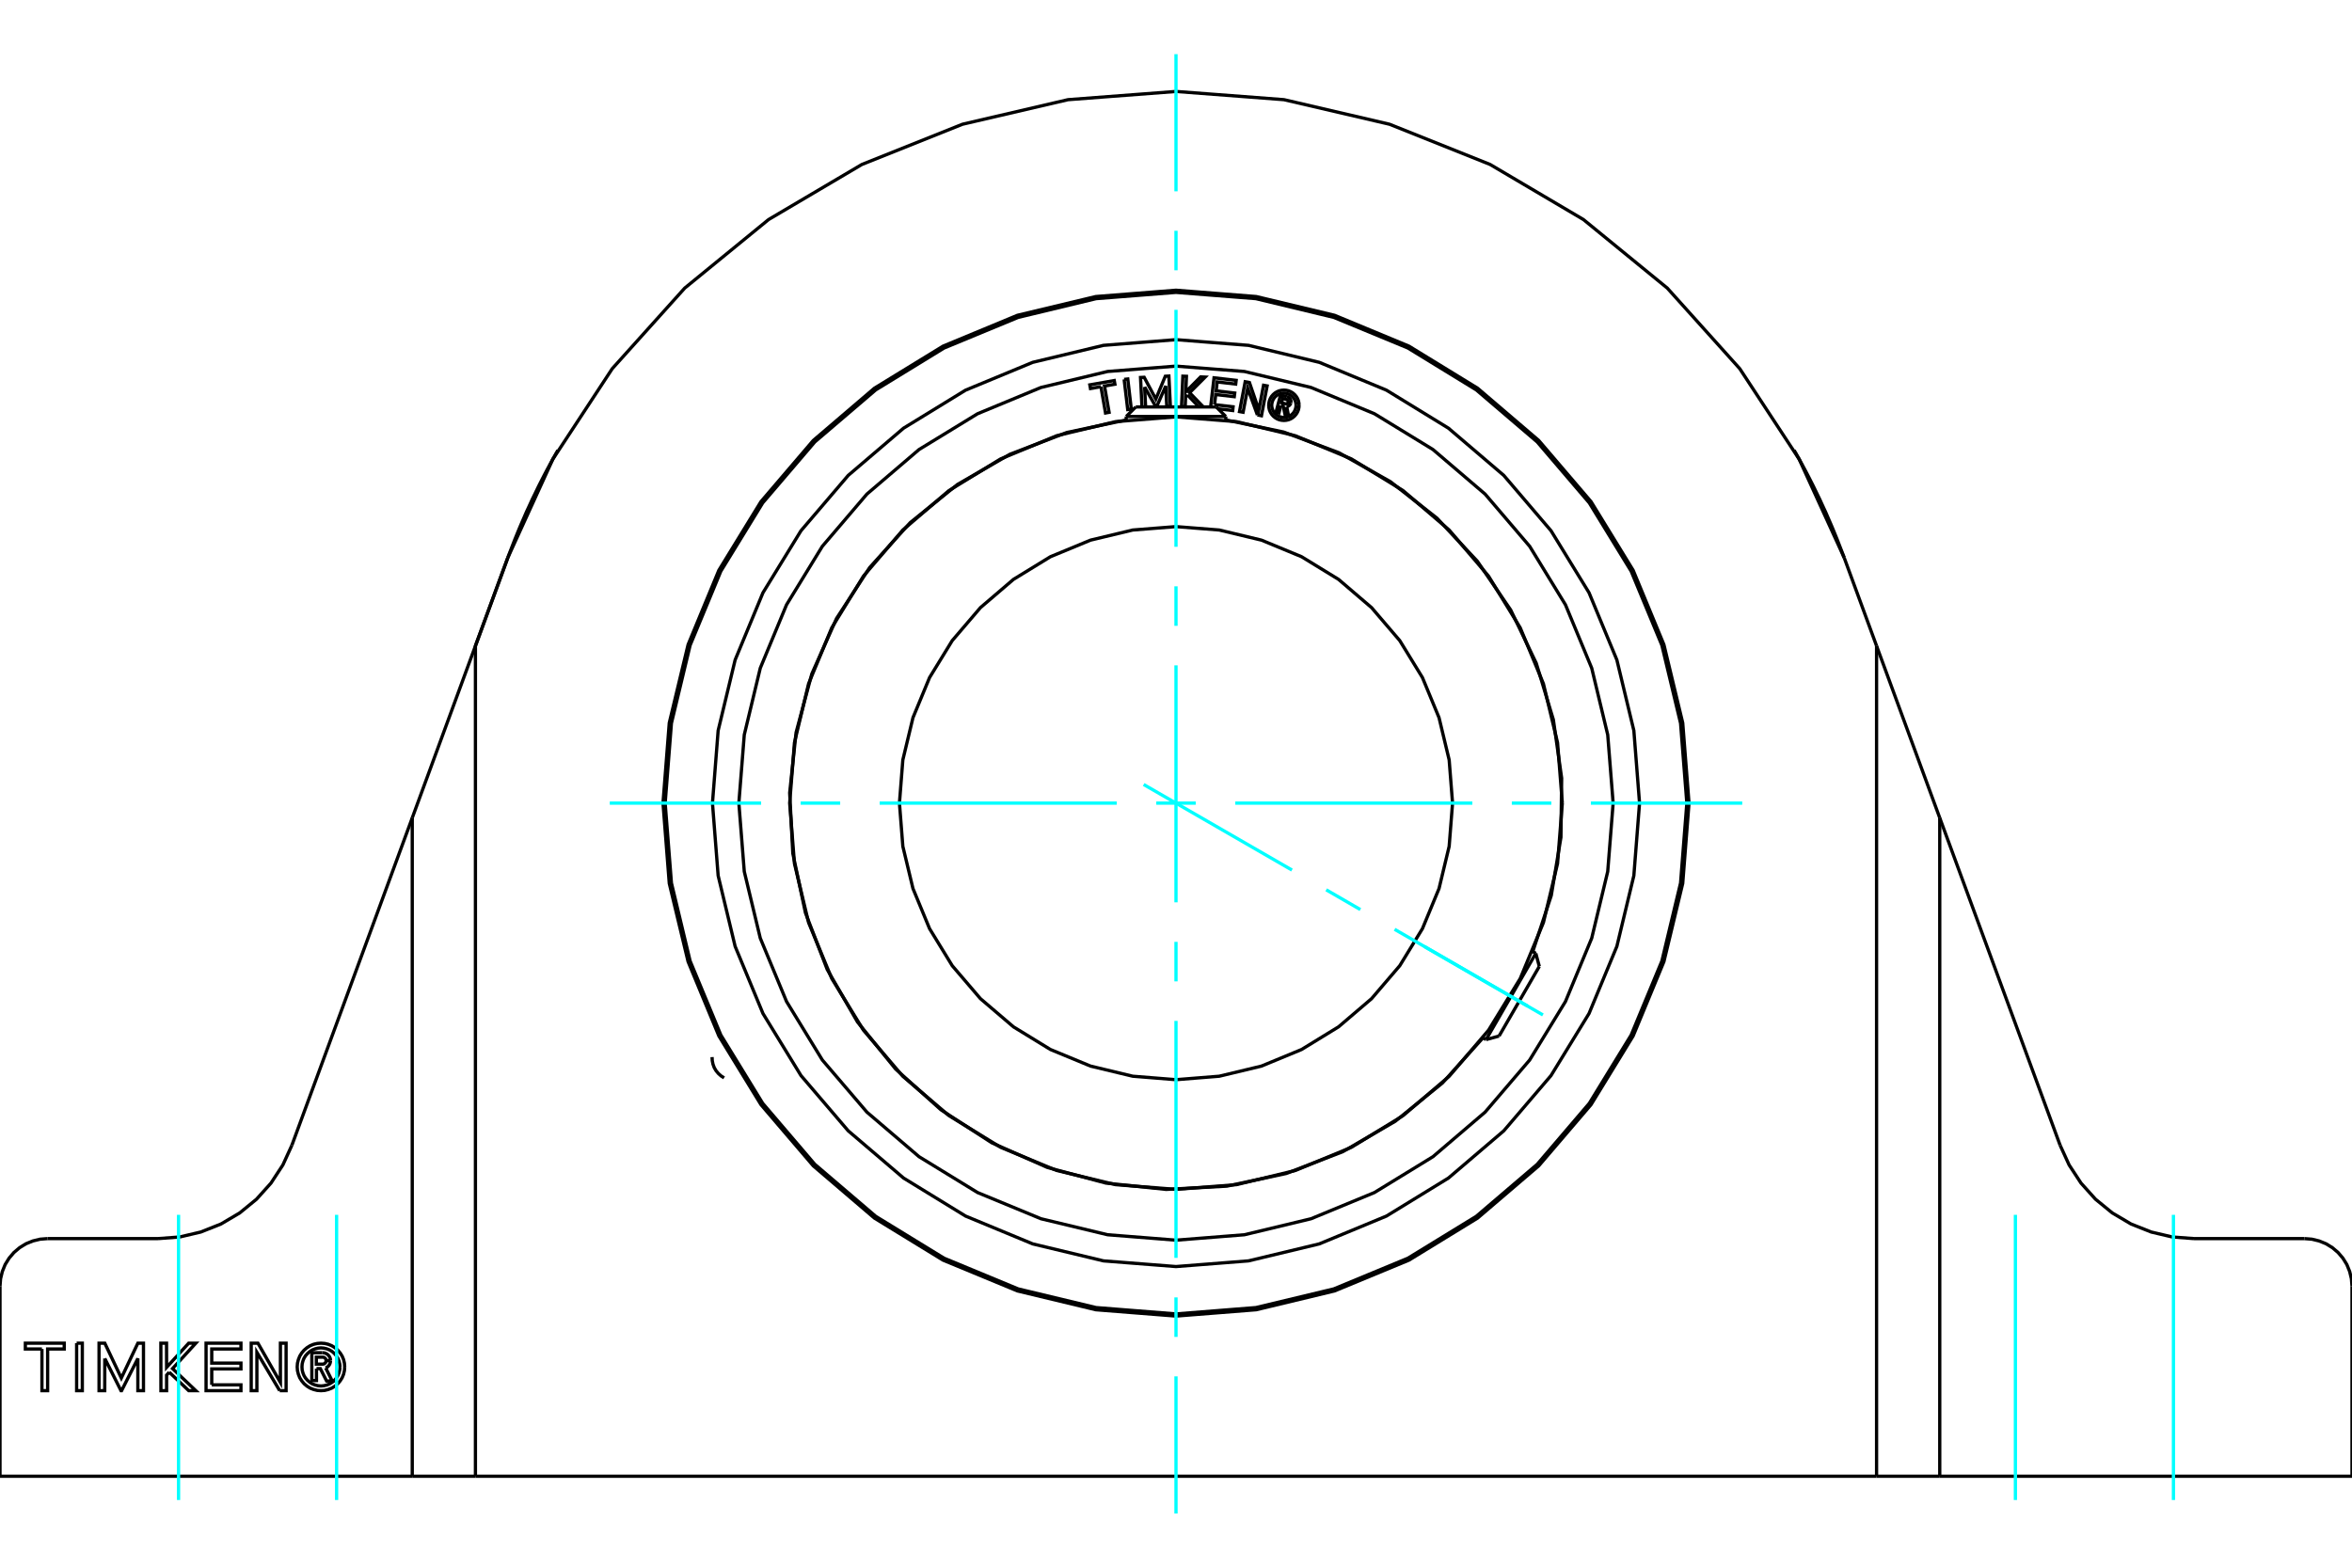<?xml version="1.0" standalone="no"?>
<!DOCTYPE svg PUBLIC "-//W3C//DTD SVG 1.1//EN"
	"http://www.w3.org/Graphics/SVG/1.1/DTD/svg11.dtd">
<svg xmlns="http://www.w3.org/2000/svg" height="100%" width="100%" viewBox="0 0 36000 24000">
	<rect x="-1800" y="-1200" width="39600" height="26400" style="fill:#FFF"/>
	<g style="fill:none; fill-rule:evenodd" transform="matrix(1 0 0 1 0 0)">
		<g style="fill:none; stroke:#000; stroke-width:50; shape-rendering:geometricPrecision">
			<polyline points="4844,20952 4844,21135 4773,21135 4773,20709 4931,20709"/>
			<polyline points="5059,20829 5058,20810 5053,20791 5045,20773 5034,20756 5021,20742 5005,20729 4988,20720 4970,20713 4950,20710 4931,20709"/>
			<polyline points="5059,20829 4991,20829 4991,20821 4988,20813 4985,20805 4981,20798 4975,20792 4968,20786 4961,20782 4953,20779 4945,20777 4937,20777 4842,20777 4842,20884 4938,20884 4946,20883 4954,20881 4962,20878 4969,20874 4975,20868 4981,20862 4985,20855 4988,20847 4991,20839 4991,20831 5059,20831"/>
			<polyline points="4985,20942 5003,20933 5019,20921 5033,20906 5044,20889 5052,20871 5057,20851 5059,20831"/>
			<polyline points="4985,20942 5085,21142 4999,21142 4903,20952 4844,20952"/>
			<polyline points="3241,21201 3688,21201 3688,21290 3154,21290 3154,20563 3688,20563 3688,20652 3241,20652 3241,20868 3688,20868 3688,20957 3241,20957 3241,21201"/>
			<polyline points="1604,20797 1603,21290 1516,21290 1516,20563 1604,20563 1857,21097 2110,20563 2196,20563 2196,21290 2110,21290 2110,20797 1861,21290 1852,21290 1604,20797"/>
			<polyline points="642,20652 388,20652 388,20563 983,20563 983,20652 729,20652 729,21290 642,21290 642,20652"/>
			<polyline points="1173,20563 1260,20563 1260,21290 1173,21290 1173,20563"/>
			<polyline points="2590,21007 2550,21052 2550,21290 2463,21290 2462,20563 2549,20563 2550,20933 2888,20563 2997,20563 2641,20952 2997,21290 2889,21290 2590,21007"/>
			<polyline points="4281,21290 3932,20703 3932,21290 3845,21290 3845,20563 3948,20563 4292,21165 4292,20563 4379,20563 4379,21290 4281,21290"/>
			<polyline points="5276,20926 5272,20870 5259,20814 5237,20761 5207,20713 5170,20669 5126,20632 5078,20602 5025,20580 4970,20567 4913,20563 4856,20567 4800,20580 4747,20602 4699,20632 4655,20669 4618,20713 4588,20761 4567,20814 4553,20870 4549,20926 4553,20983 4567,21039 4588,21092 4618,21140 4655,21184 4699,21221 4747,21251 4800,21272 4856,21286 4913,21290 4970,21286 5025,21272 5078,21251 5126,21221 5170,21184 5207,21140 5237,21092 5259,21039 5272,20983 5276,20926"/>
			<polyline points="5204,20926 5200,20881 5189,20837 5172,20794 5148,20755 5118,20721 5084,20691 5045,20667 5003,20650 4958,20639 4913,20635 4867,20639 4823,20650 4780,20667 4742,20691 4707,20721 4677,20755 4653,20794 4636,20837 4625,20881 4622,20926 4625,20972 4636,21016 4653,21059 4677,21098 4707,21132 4742,21162 4780,21186 4823,21203 4867,21214 4913,21218 4958,21214 5003,21203 5045,21186 5084,21162 5118,21132 5148,21098 5172,21059 5189,21016 5200,20972 5204,20926"/>
			<polyline points="28227,8537 27538,7029 26628,5643 25519,4410 24236,3361 22808,2518 21268,1902 19653,1526 18000,1400"/>
			<polyline points="27461,6892 27462,6894 27465,6899 27470,6908 27477,6921 27487,6937 27498,6957 27511,6981 27527,7009 27544,7039 27562,7073 27582,7109 27602,7147 27624,7187 27646,7229 27669,7273 27693,7320 27718,7369 27744,7420 27770,7473 27797,7529 27825,7587 27854,7646 27882,7708 27911,7771 27941,7835 27970,7902 27999,7969 28029,8038 28058,8107 28087,8178 28116,8249 28144,8321 28172,8393 28200,8465 28227,8537"/>
			<line x1="6310" y1="12521" x2="7277" y2="9888"/>
			<line x1="6310" y1="22600" x2="6310" y2="12521"/>
			<line x1="7277" y1="22600" x2="6310" y2="22600"/>
			<polyline points="7277,22600 7277,9888 7773,8537"/>
			<line x1="28723" y1="22600" x2="7277" y2="22600"/>
			<line x1="28723" y1="22600" x2="28723" y2="9888"/>
			<line x1="28227" y1="8537" x2="28723" y2="9888"/>
			<polyline points="18000,1400 16347,1526 14732,1902 13192,2518 11764,3361 10481,4410 9372,5643 8462,7029 7773,8537"/>
			<polyline points="25852,12295 25756,11067 25468,9869 24997,8730 24353,7680 23552,6743 22616,5943 21565,5299 20427,4827 19228,4540 18000,4443 16772,4540 15573,4827 14435,5299 13384,5943 12448,6743 11647,7680 11003,8730 10532,9869 10244,11067 10148,12295 10244,13524 10532,14722 11003,15860 11647,16911 12448,17848 13384,18648 14435,19292 15573,19763 16772,20051 18000,20148 19228,20051 20427,19763 21565,19292 22616,18648 23552,17848 24353,16911 24997,15860 25468,14722 25756,13524 25852,12295"/>
			<line x1="28723" y1="9888" x2="29690" y2="12521"/>
			<line x1="29690" y1="22600" x2="28723" y2="22600"/>
			<line x1="29690" y1="12521" x2="29690" y2="22600"/>
			<line x1="36000" y1="22600" x2="29690" y2="22600"/>
			<line x1="36000" y1="19690" x2="36000" y2="22600"/>
			<polyline points="36000,19690 35991,19576 35964,19465 35921,19359 35861,19262 35787,19175 35700,19101 35603,19041 35497,18998 35386,18971 35272,18962"/>
			<line x1="33581" y1="18962" x2="35272" y2="18962"/>
			<polyline points="31532,17532 31670,17834 31852,18112 32074,18359 32331,18569 32617,18738 32926,18861 33249,18937 33581,18962"/>
			<line x1="29690" y1="12521" x2="31532" y2="17532"/>
			<line x1="4468" y1="17532" x2="6310" y2="12521"/>
			<polyline points="2419,18962 2751,18937 3074,18861 3383,18738 3669,18569 3926,18359 4148,18112 4330,17834 4468,17532"/>
			<line x1="728" y1="18962" x2="2419" y2="18962"/>
			<polyline points="728,18962 614,18971 503,18998 397,19041 300,19101 213,19175 139,19262 79,19359 36,19465 9,19576 0,19690"/>
			<line x1="0" y1="22600" x2="0" y2="19690"/>
			<line x1="6310" y1="22600" x2="0" y2="22600"/>
			<polyline points="7773,8537 7800,8465 7828,8393 7856,8321 7884,8249 7913,8178 7942,8107 7971,8038 8001,7969 8030,7902 8059,7835 8089,7771 8118,7708 8146,7646 8175,7587 8203,7529 8230,7473 8256,7420 8282,7369 8307,7320 8331,7273 8354,7229 8376,7187 8398,7147 8418,7109 8438,7073 8456,7039 8473,7009 8489,6981 8502,6957 8513,6937 8523,6921 8530,6908 8535,6899 8538,6894 8539,6892"/>
			<line x1="7277" y1="9888" x2="7773" y2="8537"/>
			<polyline points="23913,12295 23840,11370 23624,10468 23269,9611 22784,8820 22181,8114 21476,7511 20685,7026 19827,6671 18925,6455 18000,6382 17075,6455 16173,6671 15315,7026 14524,7511 13819,8114 13216,8820 12731,9611 12376,10468 12160,11370 12087,12295 12160,13220 12376,14123 12731,14980 13216,15771 13819,16477 14524,17079 15315,17564 16173,17919 17075,18136 18000,18208 18925,18136 19827,17919 20685,17564 21476,17079 22181,16477 22784,15771 23269,14980 23624,14123 23840,13220 23913,12295"/>
			<polyline points="22233,12295 22181,11633 22026,10987 21772,10373 21425,9807 20993,9302 20488,8870 19922,8523 19308,8269 18662,8114 18000,8062 17338,8114 16692,8269 16078,8523 15512,8870 15007,9302 14575,9807 14228,10373 13974,10987 13819,11633 13767,12295 13819,12957 13974,13603 14228,14217 14575,14784 15007,15289 15512,15720 16078,16067 16692,16321 17338,16476 18000,16529 18662,16476 19308,16321 19922,16067 20488,15720 20993,15289 21425,14784 21772,14217 22026,13603 22181,12957 22233,12295"/>
			<line x1="22746" y1="15915" x2="23507" y2="14595"/>
			<line x1="23561" y1="14795" x2="22945" y2="15861"/>
			<line x1="18762" y1="6376" x2="17238" y2="6376"/>
			<line x1="17384" y1="6230" x2="18616" y2="6230"/>
			<polyline points="25095,12295 25008,11185 24748,10103 24322,9074 23740,8125 23017,7278 22170,6555 21221,5973 20193,5547 19110,5287 18000,5200 16890,5287 15807,5547 14779,5973 13830,6555 12983,7278 12260,8125 11678,9074 11252,10103 10992,11185 10905,12295 10992,13405 11252,14488 11678,15516 12260,16466 12983,17312 13830,18035 14779,18617 15807,19043 16890,19303 18000,19390 19110,19303 20193,19043 21221,18617 22170,18035 23017,17312 23740,16466 24322,15516 24748,14488 25008,13405 25095,12295"/>
			<polyline points="25819,12295 25723,11072 25437,9879 24967,8745 24326,7699 23529,6766 22596,5969 21550,5328 20416,4859 19223,4572 18000,4476 16777,4572 15584,4859 14450,5328 13404,5969 12471,6766 11674,7699 11033,8745 10563,9879 10277,11072 10181,12295 10277,13518 10563,14712 11033,15845 11674,16891 12471,17824 13404,18621 14450,19262 15584,19732 16777,20018 18000,20115 19223,20018 20416,19732 21550,19262 22596,18621 23529,17824 24326,16891 24967,15845 25437,14712 25723,13518 25819,12295"/>
			<polyline points="19605,6209 19576,6322 19531,6311 19600,6047 19698,6073"/>
			<polyline points="19758,6168 19760,6156 19760,6143 19758,6131 19754,6119 19748,6108 19741,6098 19732,6089 19721,6082 19710,6076 19698,6073"/>
			<polyline points="19758,6168 19716,6157 19717,6152 19717,6146 19716,6141 19714,6136 19712,6131 19709,6127 19705,6123 19701,6120 19696,6117 19691,6116 19632,6100 19615,6166 19674,6182 19679,6183 19685,6183 19690,6182 19695,6181 19700,6179 19704,6176 19708,6172 19711,6168 19714,6163 19716,6158 19758,6169"/>
			<polyline points="19694,6226 19706,6223 19718,6218 19729,6211 19739,6203 19747,6193 19753,6181 19758,6169"/>
			<polyline points="19694,6226 19723,6366 19670,6352 19641,6218 19605,6209"/>
			<polyline points="18590,6195 18874,6228 18868,6285 18645,6259"/>
			<polyline points="18530,6230 18582,5784 18921,5823 18914,5880 18630,5847 18615,5984 18899,6017 18892,6073 18608,6040 18590,6195"/>
			<line x1="17520" y1="5925" x2="17535" y2="6230"/>
			<polyline points="17479,6230 17457,5779 17513,5776 17691,6109 17836,5760 17891,5757 17914,6222 17859,6224 17843,5909 17702,6230"/>
			<line x1="17693" y1="6230" x2="17520" y2="5925"/>
			<polyline points="16851,5920 16691,5948 16681,5892 17055,5826 17065,5882 16906,5910 16976,6312 16921,6322 16851,5920"/>
			<polyline points="17206,5808 17262,5802 17316,6264 17261,6270 17206,5808"/>
			<polyline points="18175,6046 18147,6073 18141,6226 18085,6223 18105,5759 18160,5761 18150,5998 18377,5770 18446,5773 18208,6012 18419,6230"/>
			<line x1="18352" y1="6230" x2="18175" y2="6046"/>
			<polyline points="19246,6353 19097,5943 19027,6311 18972,6301 19059,5844 19124,5856 19268,6276 19340,5898 19395,5908 19308,6365 19246,6353"/>
			<polyline points="19884,6205 19881,6168 19873,6133 19859,6099 19840,6068 19816,6040 19788,6016 19757,5997 19723,5983 19688,5975 19652,5972 19615,5975 19580,5983 19546,5997 19515,6016 19487,6040 19463,6068 19444,6099 19430,6133 19422,6168 19419,6205 19422,6241 19430,6276 19444,6310 19463,6341 19487,6369 19515,6393 19546,6412 19580,6426 19615,6434 19652,6437 19688,6434 19723,6426 19757,6412 19788,6393 19816,6369 19840,6341 19859,6310 19873,6276 19881,6241 19884,6205"/>
			<polyline points="19838,6205 19835,6175 19828,6147 19817,6120 19802,6095 19783,6073 19761,6054 19736,6039 19709,6028 19681,6021 19652,6018 19622,6021 19594,6028 19567,6039 19542,6054 19520,6073 19501,6095 19486,6120 19475,6147 19468,6175 19465,6205 19468,6234 19475,6262 19486,6289 19501,6314 19520,6336 19542,6355 19567,6370 19594,6381 19622,6388 19652,6391 19681,6388 19709,6381 19736,6370 19761,6355 19783,6336 19802,6314 19817,6289 19828,6262 19835,6234 19838,6205"/>
			<polyline points="23461,14568 23744,13709 23892,12818 23903,11913 23776,11018 23514,10153 23123,9338 22612,8591 21994,7932 21282,7374 20494,6931 19647,6614 18762,6429"/>
			<polyline points="17238,6429 16329,6621 15461,6953 14656,7416 13933,8000 13311,8689 12804,9468 12426,10316 12185,11214 12087,12138 12135,13065 12328,13974 12661,14841 13125,15646 13710,16368 14401,16989 15180,17495 16029,17872 16926,18112 17850,18209 18778,18159 19687,17965 20554,17631 21357,17165 22079,16579 22699,15888"/>
			<polyline points="24691,12295 24608,11249 24363,10228 23961,9258 23413,8363 22731,7564 21933,6882 21037,6334 20067,5932 19047,5687 18000,5605 16953,5687 15933,5932 14963,6334 14067,6882 13269,7564 12587,8363 12039,9258 11637,10228 11392,11249 11309,12295 11392,13342 11637,14363 12039,15333 12587,16228 13269,17026 14067,17708 14963,18257 15933,18658 16953,18903 18000,18986 19047,18903 20067,18658 21037,18257 21933,17708 22731,17026 23413,16228 23961,15333 24363,14363 24608,13342 24691,12295"/>
			<line x1="23561" y1="14795" x2="23507" y2="14595"/>
			<line x1="22746" y1="15915" x2="22945" y2="15861"/>
			<line x1="23507" y1="14595" x2="23459" y2="14567"/>
			<line x1="22697" y1="15887" x2="22746" y2="15915"/>
			<line x1="17384" y1="6230" x2="17238" y2="6376"/>
			<line x1="18762" y1="6376" x2="18616" y2="6230"/>
			<line x1="17238" y1="6376" x2="17238" y2="6431"/>
			<line x1="18762" y1="6431" x2="18762" y2="6376"/>
			<polyline points="10899,16183 10902,16238 10913,16292 10932,16344 10960,16392 10995,16434 11036,16471 11083,16501"/>
		</g>
		<g style="fill:none; stroke:#0FF; stroke-width:50; shape-rendering:geometricPrecision">
			<line x1="2733" y1="22964" x2="2733" y2="18598"/>
			<line x1="33267" y1="22964" x2="33267" y2="18598"/>
			<line x1="18000" y1="23171" x2="18000" y2="21071"/>
			<line x1="18000" y1="20467" x2="18000" y2="19862"/>
			<line x1="18000" y1="19257" x2="18000" y2="15629"/>
			<line x1="18000" y1="15024" x2="18000" y2="14419"/>
			<line x1="18000" y1="13814" x2="18000" y2="10186"/>
			<line x1="18000" y1="9581" x2="18000" y2="8976"/>
			<line x1="18000" y1="8371" x2="18000" y2="4743"/>
			<line x1="18000" y1="4138" x2="18000" y2="3533"/>
			<line x1="18000" y1="2929" x2="18000" y2="829"/>
			<line x1="5152" y1="22964" x2="5152" y2="18598"/>
			<line x1="30848" y1="22964" x2="30848" y2="18598"/>
			<line x1="9333" y1="12295" x2="11650" y2="12295"/>
			<line x1="12255" y1="12295" x2="12860" y2="12295"/>
			<line x1="13464" y1="12295" x2="17093" y2="12295"/>
			<line x1="17698" y1="12295" x2="18302" y2="12295"/>
			<line x1="18907" y1="12295" x2="22536" y2="12295"/>
			<line x1="23140" y1="12295" x2="23745" y2="12295"/>
			<line x1="24350" y1="12295" x2="26667" y2="12295"/>
			<line x1="17505" y1="12010" x2="19775" y2="13320"/>
			<line x1="20299" y1="13622" x2="20822" y2="13925"/>
			<line x1="21346" y1="14227" x2="23616" y2="15538"/>
			<line x1="21801" y1="14490" x2="23385" y2="15404"/>
		</g>
	</g>
</svg>
